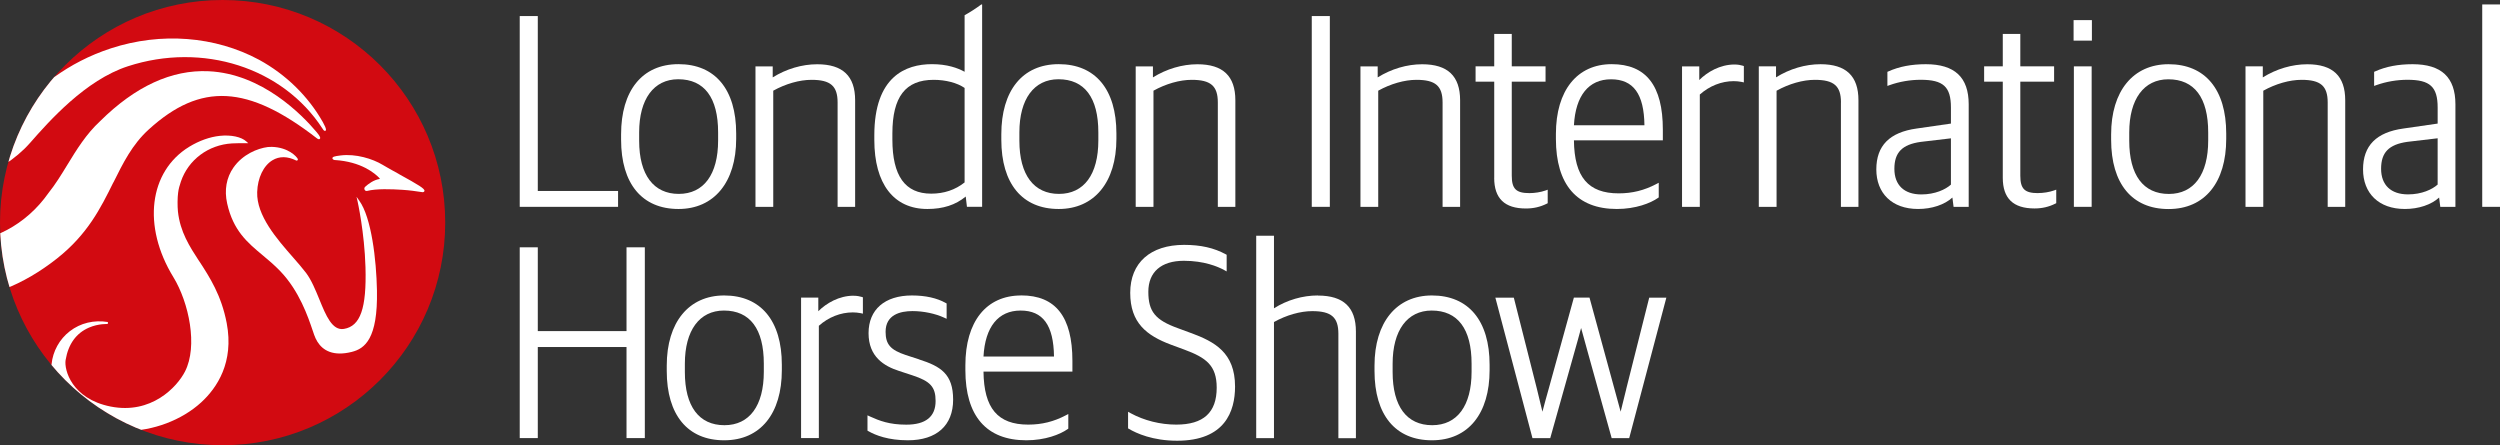 <svg xmlns="http://www.w3.org/2000/svg" xmlns:xlink="http://www.w3.org/1999/xlink" id="Layer_1" viewBox="0 0 512 91.19"><rect x="0" y="0" width="512" height="91.19" fill="#333333" stroke="none"/><defs><style>.cls-1{fill:none;}.cls-2{clip-path:url(#clippath);}.cls-3{fill:#fff;}.cls-4{fill:#d20a11;}</style><clipPath id="clippath"><circle class="cls-1" cx="45.59" cy="45.59" r="45.59"></circle></clipPath></defs><polygon class="cls-3" points="128.31 67.81 110.14 67.81 110.14 50.65 106.44 50.65 106.44 89.72 110.14 89.72 110.14 71.07 128.31 71.07 128.31 89.72 132.06 89.72 132.06 50.65 128.31 50.65 128.31 67.81"></polygon><path class="cls-3" d="m148.31,60.51c-7.25,0-11.76,5.5-11.76,14.36v1.11c0,9.02,4.29,14.19,11.76,14.19s11.81-5.5,11.81-14.36v-1.11c0-9.02-4.31-14.19-11.81-14.19Zm.06,26.57c-5.23,0-8.11-3.86-8.11-10.88v-1.72c0-6.81,2.99-10.88,8-10.88,5.34,0,8.17,3.76,8.17,10.88v1.66c0,6.95-2.94,10.94-8.06,10.94Z"></path><path class="cls-3" d="m174.82,60.56c-3,0-5.61,1.56-7.23,3.18v-2.79h-3.53v28.77h3.64v-23c1.99-1.77,4.46-2.74,6.95-2.74.45,0,1.15.05,1.64.16l.43.1v-3.35l-.24-.08c-.36-.12-1.01-.24-1.66-.24Z"></path><path class="cls-3" d="m188.21,73.59l-2.71-.88c-3.13-1.04-4.13-2.2-4.13-4.76,0-3.5,3-4.24,5.51-4.24,2.24,0,4.67.51,6.49,1.35l.5.23v-3.14l-.18-.1c-1.82-1.02-4.15-1.54-6.93-1.54-5.56,0-8.88,2.88-8.88,7.72s3.17,6.75,6.28,7.75l2.71.89c3.68,1.21,4.74,2.38,4.74,5.25,0,3.22-2.02,4.85-6.01,4.85-3.47,0-5.5-.8-7.44-1.68l-.5-.23v3.14l.18.1c1.48.85,4.09,1.87,8.09,1.87,5.89,0,9.27-3.03,9.27-8.32s-2.57-6.83-7-8.25Z"></path><path class="cls-3" d="m209.13,60.51c-7.15,0-11.42,5.35-11.42,14.3v1c0,9.39,4.31,14.36,12.48,14.36,3.84,0,6.89-1.18,8.45-2.28l.15-.11v-2.99l-.52.27c-2.45,1.29-4.9,1.9-7.69,1.9-6.24,0-9.08-3.35-9.16-10.86h18.21v-2.18c0-9.03-3.43-13.42-10.48-13.42Zm6.73,12.51h-14.44c.33-6.08,3.02-9.42,7.6-9.42s6.76,3,6.84,9.42Z"></path><path class="cls-3" d="m243.96,68.22l-2.71-1c-4.66-1.68-6.07-3.42-6.07-7.47s2.65-6.34,7.28-6.34c4.15,0,6.95,1.19,8.24,1.89l.52.29v-3.41l-.18-.1c-2.41-1.31-5.12-1.93-8.53-1.93-6.91,0-11.04,3.67-11.04,9.82s3.35,8.76,8.37,10.63l2.71,1c4.49,1.66,6.63,3.26,6.63,7.8,0,5.09-2.71,7.56-8.28,7.56-3.26,0-6.58-.83-9.35-2.34l-.52-.29v3.4l.17.1c1.54.91,4.87,2.43,9.87,2.43,9.81,0,11.87-6.03,11.87-11.09,0-7.01-4.25-9.19-8.98-10.96Z"></path><path class="cls-3" d="m269.91,60.51c-3.14,0-6.32.93-9,2.63v-14.86h-3.64v41.45h3.64v-23.78c2.55-1.42,5.4-2.23,7.84-2.23,3.9,0,5.35,1.25,5.35,4.63v21.39h3.59v-21.83c0-4.97-2.54-7.38-7.77-7.38Z"></path><path class="cls-3" d="m293.26,60.51c-7.25,0-11.76,5.5-11.76,14.36v1.11c0,9.02,4.29,14.19,11.76,14.19s11.81-5.5,11.81-14.36v-1.11c0-9.02-4.31-14.19-11.81-14.19Zm.06,26.57c-5.23,0-8.11-3.86-8.11-10.88v-1.72c0-6.81,2.99-10.88,8-10.88,5.34,0,8.17,3.76,8.17,10.88v1.66c0,6.95-2.94,10.94-8.06,10.94Z"></path><path class="cls-3" d="m333.05,79.7c-.33,1.25-.84,3.35-1.14,4.61l-6.38-23.36h-3.2l-5.16,18.69c-.37,1.26-.94,3.4-1.28,4.68-.31-1.3-.84-3.48-1.14-4.72l-4.72-18.64h-3.78l7.53,28.51.07.26h3.64l4.94-17.58c.38-1.28,1.01-3.62,1.38-4.98.38,1.37,1.03,3.73,1.37,4.98l4.89,17.58h3.59l7.61-28.77h-3.51l-4.72,18.75Z"></path><rect class="cls-3" x="424.67" y="4.12" width="3.75" height="4.2"></rect><rect class="cls-3" x="268.65" y="3.29" width="3.7" height="39.07"></rect><path class="cls-3" d="m282.25,18.58c2.55-1.42,5.4-2.23,7.84-2.23,3.9,0,5.35,1.25,5.35,4.63v21.39h3.59v-21.83c0-4.97-2.54-7.38-7.77-7.38-3.11,0-6.32.95-9.11,2.69v-2.25h-3.53v28.77h3.64v-23.78Z"></path><path class="cls-3" d="m306.01,36.42c0,4.22,2.13,6.28,6.5,6.28,1.55,0,2.94-.32,4.26-.98l.2-.1v-2.77l-.47.17c-.93.33-2.18.53-3.26.53-2.75,0-3.63-.87-3.63-3.58v-19.24h6.92v-3.14h-6.92v-6.64h-3.59v6.64h-3.82v3.14h3.82v19.68Z"></path><path class="cls-3" d="m339.71,40.42v-2.99l-.52.27c-2.45,1.29-4.9,1.9-7.69,1.9-6.24,0-9.08-3.35-9.16-10.86h18.21v-2.18c0-9.03-3.43-13.42-10.48-13.42s-11.42,5.35-11.42,14.3v1c0,9.39,4.31,14.36,12.48,14.36,3.84,0,6.89-1.18,8.45-2.28l.15-.11Zm-2.93-14.76h-14.44c.33-6.08,3.02-9.42,7.6-9.42s6.76,3,6.84,9.42Z"></path><path class="cls-3" d="m348.12,19.36c1.99-1.77,4.46-2.74,6.95-2.74.45,0,1.15.05,1.64.16l.43.1v-3.35l-.24-.08c-.36-.12-1.01-.24-1.66-.24-3,0-5.61,1.56-7.23,3.18v-2.79h-3.53v28.77h3.64v-23Z"></path><path class="cls-3" d="m377.02,20.97v21.39h3.59v-21.83c0-4.97-2.54-7.38-7.77-7.38-3.11,0-6.32.95-9.11,2.69v-2.25h-3.53v28.77h3.64v-23.78c2.55-1.42,5.39-2.23,7.84-2.23,3.9,0,5.35,1.25,5.35,4.63Z"></path><path class="cls-3" d="m400.09,42.36h3.1v-21c0-5.53-2.87-8.21-8.77-8.21-2.95,0-5.46.48-7.67,1.47l-.21.09v2.89l.47-.17c2-.71,4.2-1.09,6.36-1.09,4.62,0,6.18,1.43,6.18,5.68v3.29l-7,1.01c-5.57.77-8.28,3.51-8.28,8.38s3.2,8.1,8.55,8.1c2.84,0,5.42-.87,7.03-2.34l.24,1.9Zm-.54-14.01v9.46c-1.1.99-3.24,2.01-6.07,2.01-3.5,0-5.51-1.91-5.51-5.24s1.56-4.98,5.39-5.52l6.19-.73Z"></path><path class="cls-3" d="m417.39,39.55c-2.75,0-3.63-.87-3.63-3.58v-19.24h6.92v-3.14h-6.92v-6.64h-3.59v6.64h-3.82v3.14h3.82v19.68c0,4.22,2.13,6.28,6.5,6.28,1.55,0,2.94-.32,4.25-.98l.2-.1v-2.77l-.47.17c-.93.33-2.18.53-3.26.53Z"></path><rect class="cls-3" x="424.73" y="13.59" width="3.64" height="28.77"></rect><path class="cls-3" d="m444.12,13.15c-7.25,0-11.76,5.5-11.76,14.36v1.11c0,9.02,4.29,14.19,11.76,14.19s11.81-5.5,11.81-14.36v-1.11c0-9.02-4.31-14.19-11.81-14.19Zm.06,26.57c-5.23,0-8.11-3.86-8.11-10.88v-1.72c0-6.81,2.99-10.88,8-10.88,5.34,0,8.17,3.76,8.17,10.88v1.66c0,6.95-2.94,10.94-8.06,10.94Z"></path><path class="cls-3" d="m463.41,13.59h-3.53v28.77h3.64v-23.78c2.55-1.42,5.39-2.23,7.84-2.23,3.9,0,5.35,1.25,5.35,4.63v21.39h3.59v-21.83c0-4.97-2.54-7.38-7.77-7.38-3.11,0-6.32.95-9.11,2.69v-2.25Z"></path><path class="cls-3" d="m492.5,42.8c2.84,0,5.42-.87,7.03-2.34l.24,1.9h3.1v-21c0-5.53-2.87-8.21-8.77-8.21-2.95,0-5.46.48-7.67,1.47l-.21.09v2.89l.47-.17c2-.71,4.2-1.09,6.36-1.09,4.62,0,6.18,1.43,6.18,5.68v3.29l-7,1.01c-5.57.77-8.28,3.51-8.28,8.38s3.2,8.1,8.55,8.1Zm6.73-14.46v9.46c-1.11.99-3.24,2.01-6.07,2.01-3.5,0-5.51-1.91-5.51-5.24s1.56-4.98,5.39-5.52l6.19-.73Z"></path><rect class="cls-3" x="508.36" y=".91" width="3.64" height="41.45"></rect><polygon class="cls-3" points="126.58 39.11 110.14 39.11 110.14 3.29 106.44 3.29 106.44 42.36 126.58 42.36 126.58 39.11"></polygon><path class="cls-3" d="m138.96,42.8c7.29,0,11.81-5.5,11.81-14.36v-1.11c0-9.02-4.31-14.19-11.81-14.19s-11.76,5.5-11.76,14.36v1.11c0,9.02,4.29,14.19,11.76,14.19Zm-.06-26.57c5.34,0,8.17,3.76,8.17,10.88v1.66c0,6.95-2.94,10.94-8.06,10.94s-8.11-3.86-8.11-10.88v-1.72c0-6.81,2.99-10.88,8-10.88Z"></path><path class="cls-3" d="m158.35,18.58c2.55-1.42,5.4-2.23,7.84-2.23,3.9,0,5.35,1.25,5.35,4.63v21.39h3.59v-21.83c0-4.97-2.54-7.38-7.77-7.38-3.11,0-6.32.95-9.11,2.69v-2.25h-3.53v28.77h3.64v-23.78Z"></path><path class="cls-3" d="m216.83,42.8c7.29,0,11.81-5.5,11.81-14.36v-1.11c0-9.02-4.31-14.19-11.81-14.19s-11.76,5.5-11.76,14.36v1.11c0,9.02,4.29,14.19,11.76,14.19Zm-.06-26.57c5.34,0,8.17,3.76,8.17,10.88v1.66c0,6.95-2.94,10.94-8.06,10.94s-8.11-3.86-8.11-10.88v-1.72c0-6.81,2.99-10.88,8-10.88Z"></path><path class="cls-3" d="m236.22,18.58c2.55-1.42,5.4-2.23,7.84-2.23,3.9,0,5.35,1.25,5.35,4.63v21.39h3.59v-21.83c0-4.97-2.54-7.38-7.77-7.38-3.11,0-6.32.95-9.11,2.69v-2.25h-3.53v28.77h3.64v-23.78Z"></path><path class="cls-3" d="m197.55,3.12v11.58c-1.39-.77-3.57-1.56-6.68-1.56-5.39,0-11.81,2.53-11.81,14.58v.94c0,8.98,3.96,14.14,10.87,14.14,3.21,0,5.78-.83,7.85-2.55l.25,2.1h3.11V.91h-.17c-1.09.81-2.23,1.55-3.42,2.21Zm0,34.24c-1.92,1.53-4.22,2.3-6.84,2.3-5.35,0-7.95-3.63-7.95-11.1v-1.22c0-7.5,2.68-10.99,8.45-10.99,2.47,0,4.83.62,6.34,1.66v19.35Z"></path><circle class="cls-4" cx="45.59" cy="45.59" r="45.59"></circle><g class="cls-2"><path class="cls-3" d="m-20.17,28.08c1.6,5.34,6.39,8.61,12.06,8.61,1.21,0,2.46-.15,3.73-.46,3.15-.77,7.72-3.77,10.45-6.87,3.99-4.53,11.41-12.96,20.13-15.79,15.34-4.99,31.73.26,39.85,12.77.18.27.37.58.61.44.09-.06.34-.21-.55-1.79-3.02-5.31-7.53-9.72-13.04-12.74-9-4.84-20.05-5.7-30.31-2.36-8.96,2.92-15.06,7.99-21.46,14.71-1.6,1.69-3.76,3.04-5.48,3.46-4.28,1.04-8.09-1.06-9.26-5.11-.54-1.88-.3-3.87.68-5.62,1.13-2.01,3.14-3.54,5.53-4.2,4.25-1.18,6.09,1.11,6.17,1.21L-.04,15.67l-.68-1.53c-1.41-3.17-5.8-3.21-5.98-3.21-1.48-.04-2.65.32-2.69.33-3.97.92-7.41,3.46-9.46,6.98-1.81,3.12-2.28,6.61-1.31,9.84Z"></path><path class="cls-3" d="m23.22,37.38c1.99-4,3.86-7.79,7.25-10.87,10.63-9.67,20.29-9.16,34.46,1.84.33.25.5.16.57.09.16-.17.12-.46-.63-1.35-3.01-3.59-11.2-12-22.15-12.5-7.54-.35-15.01,3.09-22.2,10.21-2.89,2.67-4.84,5.87-6.73,8.96-1.25,2.05-2.44,3.99-3.88,5.79-4.55,6.47-11.58,10.21-19.29,10.27-.07,0-.14,0-.21,0-8.13,0-13.76-3.42-16.76-10.15-4-8.99-1.8-18.13,5.72-23.84l.18-.15-.1-.16c-.26-.4-3.04.97-3.07.98-7.03,3.75-12.94,13.01-10.32,25.22l.05.25c.25,1.18.54,2.51,1.18,3.96.18.43.34.79.5,1.12,1.23,2.51,3.52,6.14,5.93,8.12,4.95,4.08,10.62,6.1,16.58,6.1,6.98,0,14.34-2.78,21.35-8.31,6.29-4.96,8.97-10.35,11.55-15.57Z"></path><path class="cls-3" d="m81.65,35.61c-1.26-.69-2.45-1.34-3.28-1.85-2.05-1.24-5.51-2.32-8.64-1.92-1.29.16-1.63.28-1.65.55-.02.24.27.34.39.38h.05c5.47.33,8.28,2.73,9.23,3.75.03.03.03.07,0,.13-1.22.2-2.29.99-2.97,1.61-.17.15-.21.41-.1.61.1.19.3.28.5.23,1.94-.49,5.02-.37,7.18-.23,1.6.1,2.95.31,3.67.42.34.05.46.07.53.07.01,0,.02,0,.03,0,.26-.03.32-.17.34-.25.09-.46-1.11-1.19-5.29-3.49Z"></path><path class="cls-3" d="m73.6,41.12l-.58-.81.22.97c.01.06,1.4,6.28,1.61,13.43.24,8.43-1.04,12.09-4.41,12.65-2.4.4-3.68-2.72-5.03-6.03-.8-1.95-1.62-3.96-2.73-5.44-.71-.94-1.65-2.01-2.64-3.15-3.35-3.82-7.52-8.58-7.37-13.4.09-2.92,1.3-5.43,3.15-6.53,1.39-.84,3.06-.82,4.83.06.1.05.21.03.29-.05.07-.08.09-.19.04-.28-.23-.46-1.91-2.36-5.3-2.46-.22,0-.51,0-.82.03-2.17.28-5.16,1.52-7.04,4.19-1.46,2.08-1.91,4.63-1.3,7.37,1.24,5.57,4.15,8,7.23,10.57,1.2,1,2.43,2.03,3.64,3.29,3.91,4.07,5.69,9.35,6.65,12.18.11.33.21.63.31.9.65,1.84,2.08,3.79,5.25,3.79.72,0,1.53-.1,2.44-.33,2.66-.66,5.35-2.67,5.16-12.56-.12-6.34-1.14-14.97-3.61-18.39Z"></path><path class="cls-3" d="m40.82,53.54c-2.02-3.11-3.93-6.05-4.38-10.24-.11-1.06-.1-2.85.04-3.83.09-.8.33-1.57.57-2.29,1.52-4.47,5.63-7.53,10.47-7.81,1.14-.06,2-.05,2.79-.04h.54s-.39-.35-.39-.35c-1.02-.95-3.15-1.4-5.43-1.16-2.08.22-4.25,1-6.28,2.24-8.25,5.06-9.62,16.28-3.26,26.67,3.22,5.26,5.06,14.16,2.4,19.35-1.64,3.21-6.93,8.83-15.23,7.18-7.99-1.59-9.56-7.55-9.22-9.54.55-3.26,2.16-5.49,4.79-6.63,1.97-.85,3.82-.73,3.83-.73l.05-.41c-2.86-.47-5.63.2-7.81,1.88-2.12,1.63-3.48,4.1-3.74,6.76-.58,6.26,3.23,11.01,10.44,13.03,1.51.43,3.14.63,4.82.63,5.45,0,11.37-2.16,15.4-5.86,3.22-2.96,6.74-8.18,5.21-16.22-1.09-5.7-3.48-9.38-5.59-12.63Z"></path></g></svg>